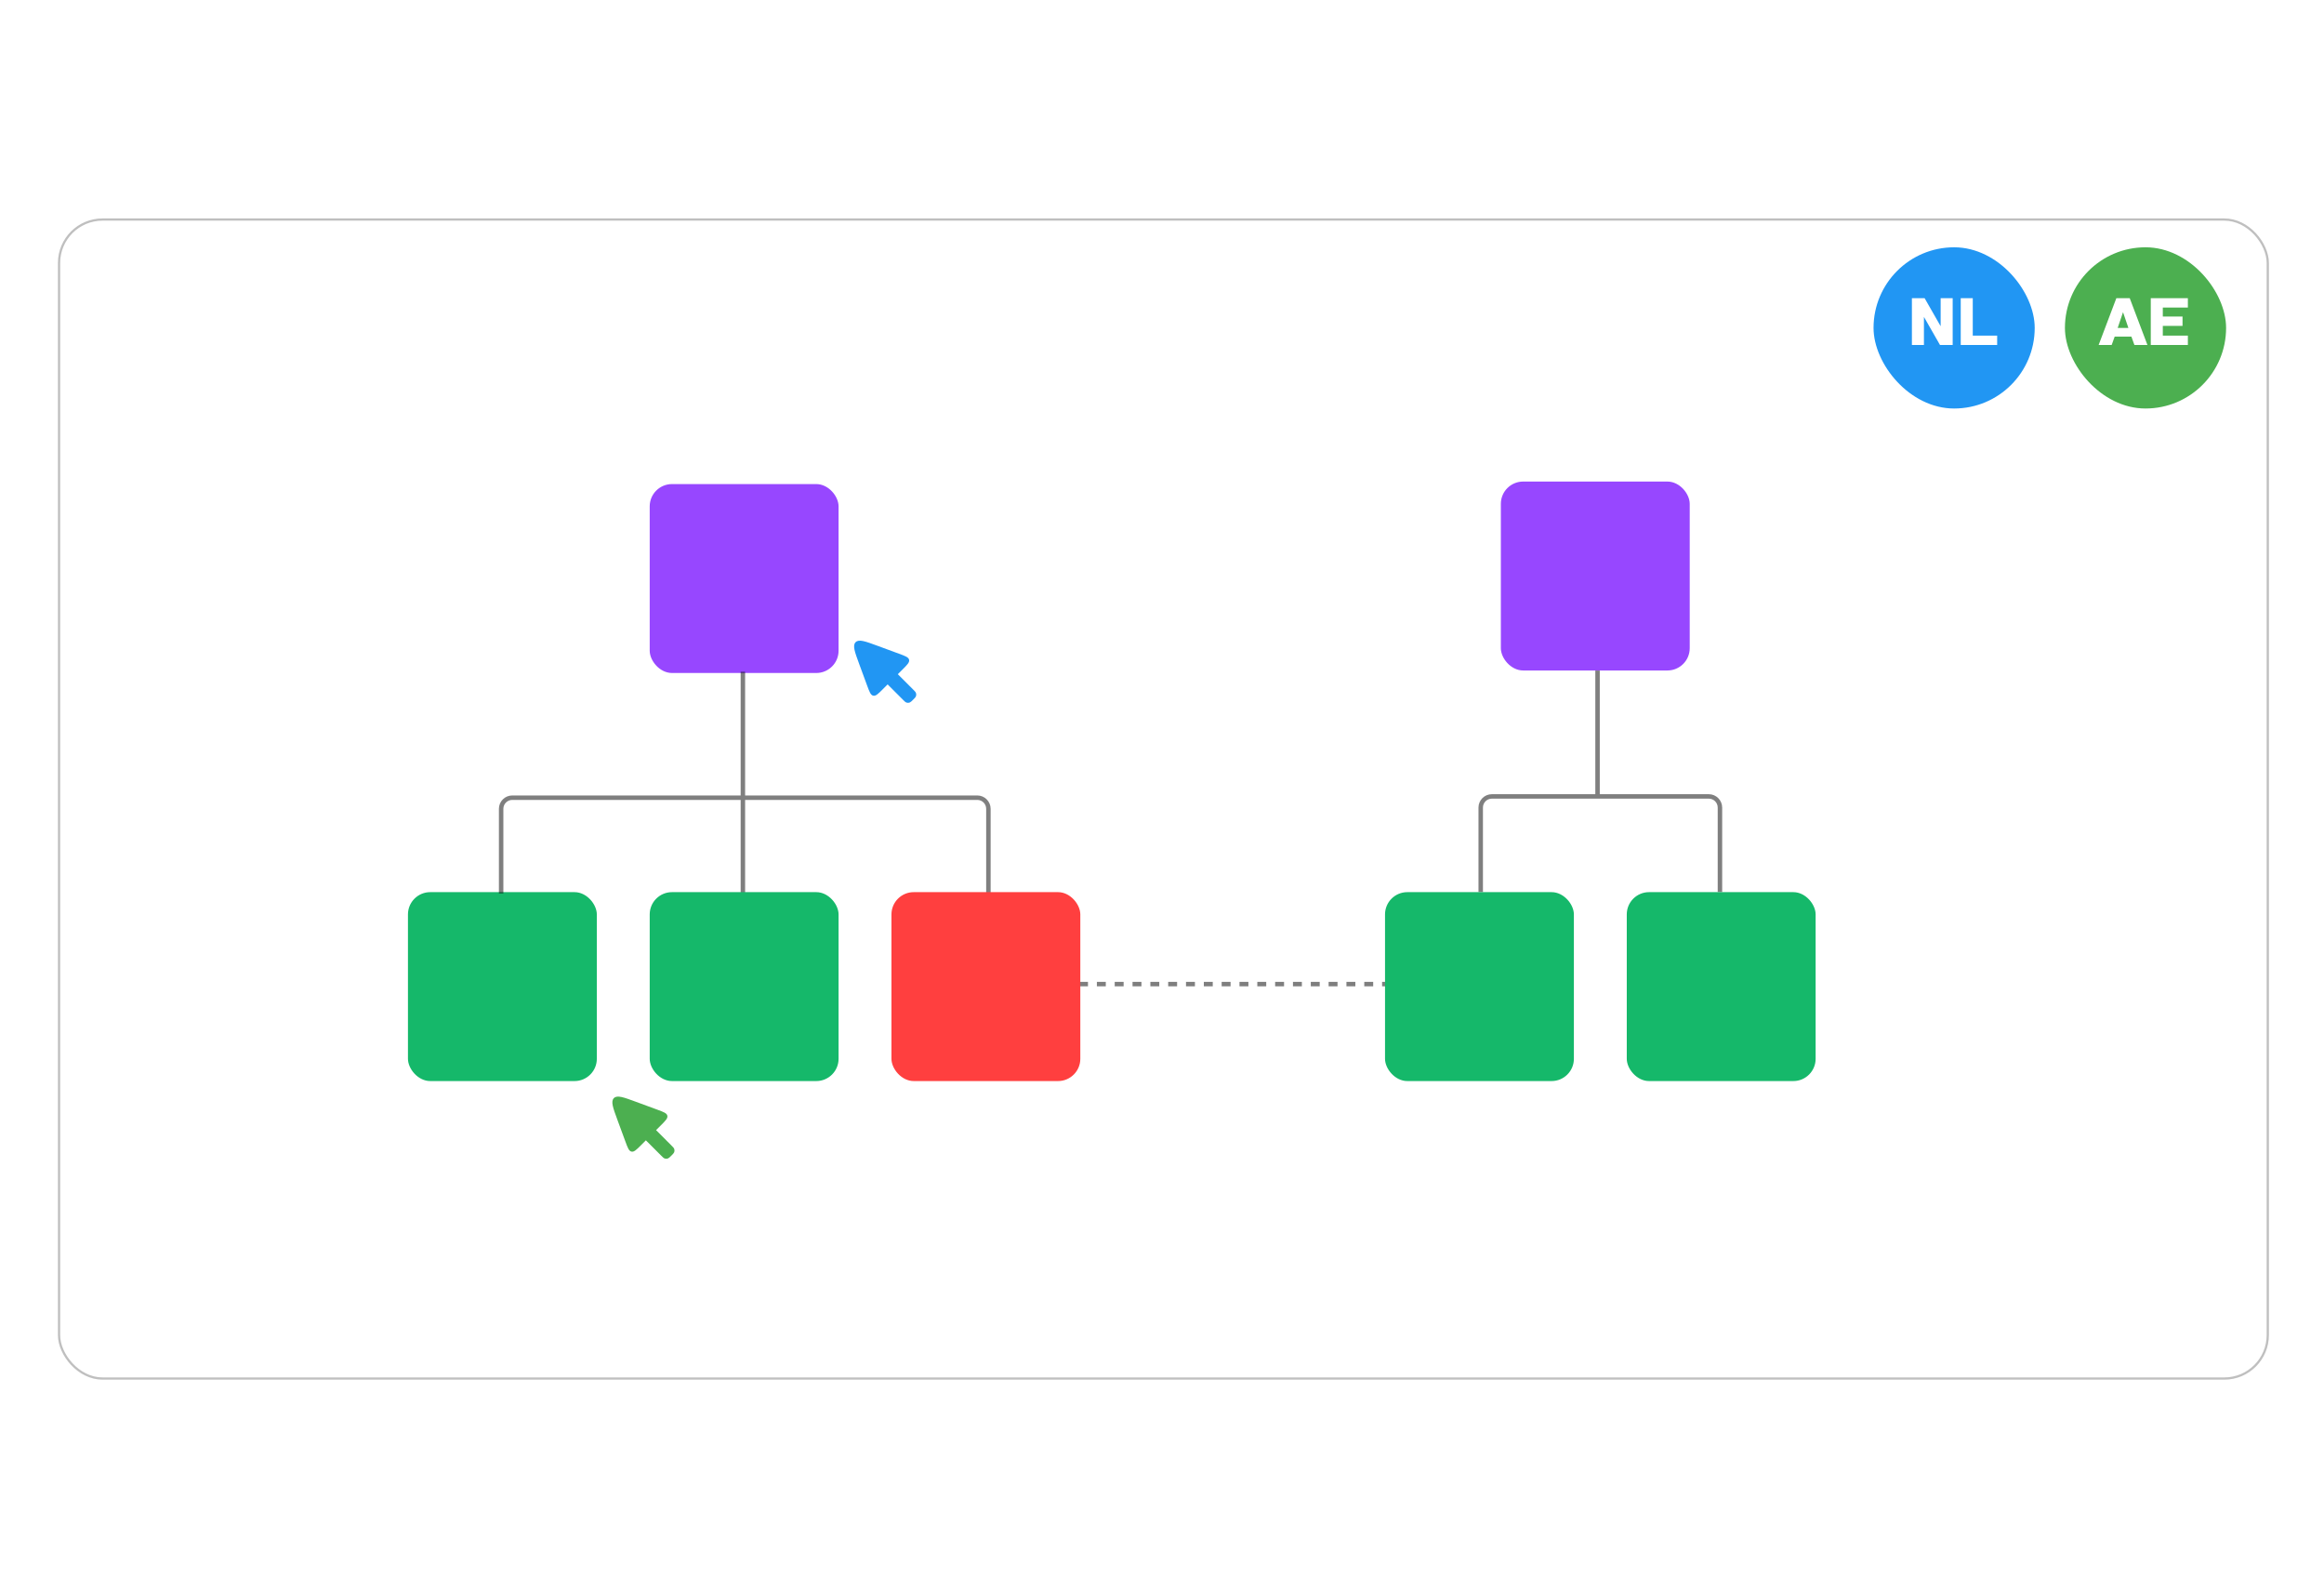 <svg width="1043" height="708" viewBox="0 0 1043 708" fill="none" xmlns="http://www.w3.org/2000/svg">
<g filter="url(#filter0_d_226_1112)">
<rect x="26" y="94" width="992.273" height="521" rx="20" fill="white"/>
<rect x="26.5" y="94.5" width="991.273" height="520" rx="19.5" stroke="black" stroke-opacity="0.25"/>
</g>
<path d="M484.276 441.522H622.155" stroke="black" stroke-opacity="0.5" stroke-width="2" stroke-dasharray="4 4"/>
<rect x="183.091" y="400.271" width="84.761" height="84.761" rx="10" fill="#15B86A"/>
<rect x="291.586" y="217.187" width="84.761" height="84.761" rx="10" fill="#9747FF"/>
<path d="M333.401 301.383C333.401 340.712 333.401 355.442 333.401 357.89M333.401 357.89H229.907C227.145 357.89 224.907 360.129 224.907 362.89V400.836M333.401 357.89V400.836M333.401 357.89H438.591C441.353 357.89 443.591 360.129 443.591 362.89V400.836" stroke="black" stroke-opacity="0.5" stroke-width="2"/>
<rect x="291.586" y="400.271" width="84.761" height="84.761" rx="10" fill="#15B86A"/>
<rect x="400.08" y="400.271" width="84.761" height="84.761" rx="10" fill="#FF3F3F"/>
<path d="M716.97 300.818V357.325M716.97 357.325H669.536C666.775 357.325 664.536 359.564 664.536 362.325V400.271M716.97 357.325H766.901C769.662 357.325 771.901 359.564 771.901 362.325V400.271" stroke="black" stroke-opacity="0.5" stroke-width="2"/>
<rect x="730.085" y="400.271" width="84.761" height="84.761" rx="10" fill="#15B86A"/>
<rect x="673.578" y="216.056" width="84.761" height="84.761" rx="10" fill="#9747FF"/>
<rect x="621.59" y="400.271" width="84.761" height="84.761" rx="10" fill="#15B86A"/>
<rect x="840.839" y="110.952" width="72.33" height="72.33" rx="36.165" fill="#2196F3"/>
<rect x="926.731" y="110.952" width="72.33" height="72.33" rx="36.165" fill="#4CAF50"/>
<path d="M876.354 154.774H870.654L863.454 142.174V154.774H858.054V133.774H863.754L870.954 146.374V133.774H876.354V154.774ZM885.368 150.574H896.318V154.774H879.968V133.774H885.368V150.574Z" fill="white"/>
<path d="M947.71 154.774H941.86L949.81 133.774H955.81L963.76 154.774H957.91L956.56 151.024H949.06L947.71 154.774ZM950.41 147.124H955.21L952.81 140.074L950.41 147.124ZM981.909 154.774H965.259V133.774H981.909V137.974H970.659V142.024H979.509V146.224H970.659V150.574H981.909V154.774Z" fill="white"/>
<path d="M405.225 313.927L398.363 307.066L396.268 309.161C394.123 311.306 393.05 312.379 391.897 312.126C390.744 311.872 390.22 310.449 389.171 307.602L385.673 298.108C383.581 292.429 382.535 289.59 383.998 288.126C385.462 286.663 388.301 287.709 393.98 289.801L403.474 293.299C406.321 294.348 407.744 294.872 407.998 296.025C408.251 297.178 407.178 298.251 405.033 300.396L402.938 302.491L409.799 309.353C410.51 310.063 410.865 310.419 411.029 310.815C411.248 311.343 411.248 311.937 411.029 312.465C410.865 312.862 410.51 313.217 409.799 313.927C409.089 314.638 408.734 314.993 408.337 315.157C407.809 315.376 407.215 315.376 406.687 315.157C406.291 314.993 405.935 314.638 405.225 313.927Z" fill="#2196F3"/>
<path d="M296.73 518.485L289.869 511.623L287.773 513.719C285.628 515.864 284.555 516.936 283.402 516.683C282.25 516.43 281.725 515.007 280.676 512.16L277.179 502.666C275.086 496.987 274.04 494.147 275.504 492.684C276.967 491.22 279.807 492.266 285.486 494.359L294.98 497.857C297.826 498.905 299.25 499.43 299.503 500.583C299.756 501.735 298.684 502.808 296.539 504.953L294.443 507.049L301.305 513.91C302.015 514.621 302.371 514.976 302.535 515.372C302.754 515.901 302.754 516.494 302.535 517.023C302.371 517.419 302.015 517.774 301.305 518.485C300.594 519.195 300.239 519.551 299.843 519.715C299.314 519.934 298.721 519.934 298.192 519.715C297.796 519.551 297.441 519.195 296.73 518.485Z" fill="#4CAF50"/>
<defs>
<filter id="filter0_d_226_1112" x="22" y="94" width="1000.27" height="529" filterUnits="userSpaceOnUse" color-interpolation-filters="sRGB">
<feFlood flood-opacity="0" result="BackgroundImageFix"/>
<feColorMatrix in="SourceAlpha" type="matrix" values="0 0 0 0 0 0 0 0 0 0 0 0 0 0 0 0 0 0 127 0" result="hardAlpha"/>
<feOffset dy="4"/>
<feGaussianBlur stdDeviation="2"/>
<feComposite in2="hardAlpha" operator="out"/>
<feColorMatrix type="matrix" values="0 0 0 0 0 0 0 0 0 0 0 0 0 0 0 0 0 0 0.25 0"/>
<feBlend mode="normal" in2="BackgroundImageFix" result="effect1_dropShadow_226_1112"/>
<feBlend mode="normal" in="SourceGraphic" in2="effect1_dropShadow_226_1112" result="shape"/>
</filter>
</defs>
</svg>
